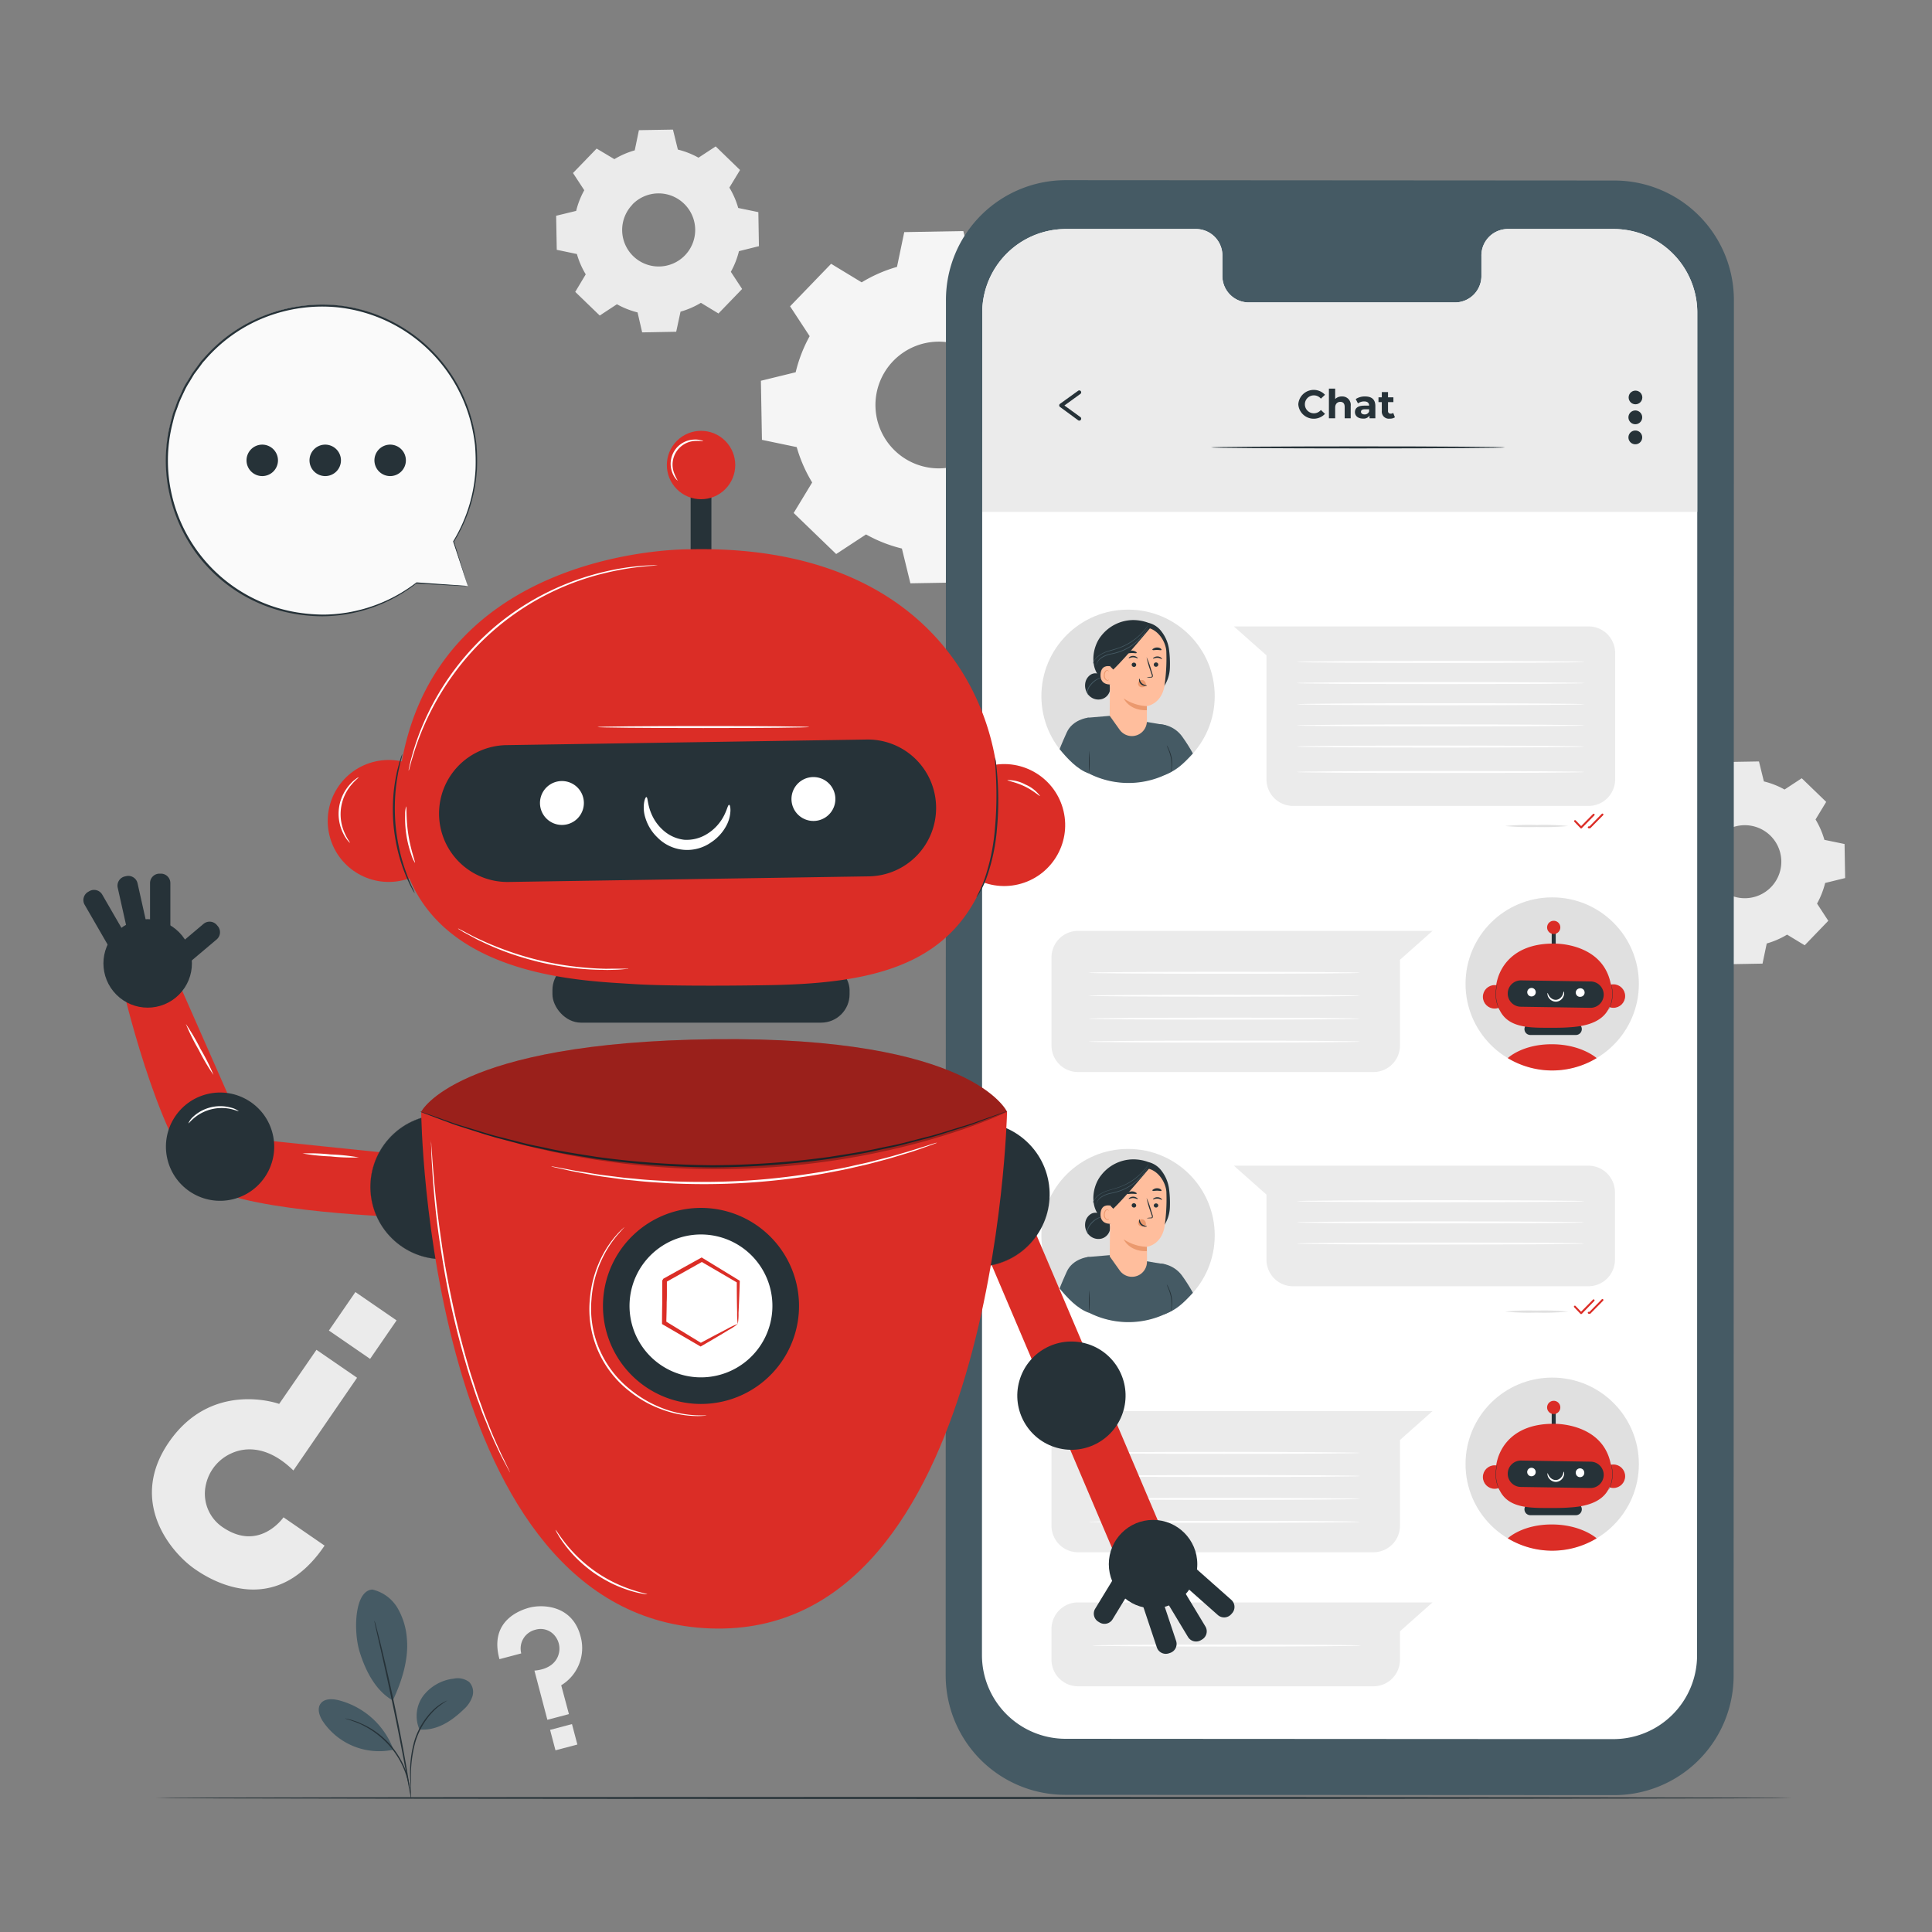 <svg xmlns="http://www.w3.org/2000/svg" viewBox="0 0 500 500"><rect x="0" y="0" width="500" height="500" fill="#808080" stroke="none"/><g id="freepik--background-complete--inject-53"><path d="M84,400l-10.63-7.32s-6.14,8.93-15.52,2.71a10.45,10.45,0,0,1-4.55-11.22,11.56,11.56,0,0,1,6.68-8.09c3.84-1.73,9.65-1.71,15.95,4.48l16.48-24-10.51-7.23-9.65,14s-17.36-6.33-28.54,9.91c-10.69,15.54.76,28.74,6.73,32.84C55,409.29,71.25,418.88,84,400Z" style="fill:#ebebeb"></path><rect x="87.41" y="336.98" width="12.94" height="12.09" transform="translate(-23.22 678.84) rotate(-145.47)" style="fill:#ebebeb"></rect><path d="M129.26,429.39l5.64-1.49a5,5,0,0,1,3.65-6.12,4.71,4.71,0,0,1,5.19,1.75,5.22,5.22,0,0,1,.81,4.67c-.54,1.83-2.26,3.82-6.24,4.15l3.35,12.73,5.58-1.47-2-7.46a11.27,11.27,0,0,0,5-12.71c-2.18-8.25-10.09-8.22-13.25-7.38C134.62,416.7,126.53,419.46,129.26,429.39Z" style="fill:#ebebeb"></path><rect x="142.94" y="446.87" width="5.86" height="5.47" transform="translate(-109.85 52.07) rotate(-14.78)" style="fill:#ebebeb"></rect><path d="M223,73.07a37.14,37.14,0,0,1,9.14-4l1.88-9,15.29-.27,2.2,9a37.18,37.18,0,0,1,9.28,3.65l7.73-5.07,11,10.62-4.79,7.9a37.79,37.79,0,0,1,4,9.15l9.05,1.88.26,15.29-9,2.2a37.57,37.57,0,0,1-3.65,9.28l5.06,7.73-10.62,11-7.9-4.79a37.21,37.21,0,0,1-9.15,4l-1.88,9.06-15.29.26-2.2-9a36.8,36.8,0,0,1-9.28-3.65l-7.73,5.07-11-10.62,4.79-7.9a37.21,37.21,0,0,1-4-9.15l-9-1.88-.27-15.29,9-2.2A37.18,37.18,0,0,1,209.54,87l-5.07-7.73,10.62-11L223,73.07Zm8.15,20.37A16.4,16.4,0,1,0,254.34,93,16.41,16.41,0,0,0,231.15,93.44Z" style="fill:#f5f5f5"></path><path d="M159,41.19a21.73,21.73,0,0,1,5.27-2.28l1.08-5.22,8.81-.15,1.27,5.17a21.34,21.34,0,0,1,5.34,2.1l4.45-2.92L191.52,44l-2.76,4.55a21.54,21.54,0,0,1,2.29,5.27l5.21,1.08.15,8.81L191.24,65a21.19,21.19,0,0,1-2.1,5.34l2.92,4.45-6.12,6.34-4.55-2.76a21.54,21.54,0,0,1-5.27,2.29L175,85.86l-8.81.16L165,80.85a21.76,21.76,0,0,1-5.34-2.11l-4.45,2.92-6.34-6.12L151.59,71a21.31,21.31,0,0,1-2.29-5.26l-5.21-1.09-.16-8.81,5.18-1.26a21.26,21.26,0,0,1,2.1-5.35l-2.92-4.45,6.12-6.33L159,41.19Zm4.69,11.74A9.45,9.45,0,1,0,177,52.69,9.45,9.45,0,0,0,163.65,52.93Z" style="fill:#ebebeb"></path><path d="M440.07,204.71a21.69,21.69,0,0,1,5.26-2.29l1.09-5.21,8.8-.15,1.27,5.17a21.26,21.26,0,0,1,5.35,2.1l4.45-2.92,6.33,6.12-2.76,4.55a21.54,21.54,0,0,1,2.29,5.27l5.22,1.08.15,8.81-5.17,1.27a22.13,22.13,0,0,1-2.1,5.34l2.91,4.45-6.11,6.34-4.55-2.76a21.54,21.54,0,0,1-5.27,2.29l-1.09,5.21-8.8.16-1.27-5.18a21.19,21.19,0,0,1-5.34-2.1l-4.46,2.92-6.33-6.12,2.76-4.55a21.38,21.38,0,0,1-2.29-5.27l-5.21-1.08-.16-8.81,5.17-1.27a22.13,22.13,0,0,1,2.1-5.34l-2.91-4.45,6.11-6.34,4.56,2.76Zm4.69,11.73a9.45,9.45,0,1,0,13.36-.23A9.46,9.46,0,0,0,444.76,216.44Z" style="fill:#ebebeb"></path></g><g id="freepik--Floor--inject-53"><path d="M463.78,465.31c0,.15-94.83.26-211.77.26s-211.79-.11-211.79-.26,94.8-.26,211.79-.26S463.78,465.17,463.78,465.31Z" style="fill:#263238"></path></g><g id="freepik--Device--inject-53"><path d="M417.66,464.58l-142-.08a30.94,30.94,0,0,1-30.92-30.94l.07-356a31,31,0,0,1,31-30.93l142,.09a30.94,30.94,0,0,1,30.92,30.94l-.07,356A30.92,30.92,0,0,1,417.66,464.58Z" style="fill:#455a64"></path><path d="M417.61,59.27l-27.53,0a6.85,6.85,0,0,0-6.69,7v5a6.85,6.85,0,0,1-6.69,7l-53.67,0a6.85,6.85,0,0,1-6.68-7v-5a6.85,6.85,0,0,0-6.69-7H275.88A21.66,21.66,0,0,0,254.2,80.85l-.07,347.52A21.67,21.67,0,0,0,275.79,450l141.73.08a21.67,21.67,0,0,0,21.68-21.66l.06-347.52A21.66,21.66,0,0,0,417.61,59.27Z" style="fill:#fff"></path><path d="M439.25,132.31V80.54a21.66,21.66,0,0,0-21.64-21.27l-27.53,0a6.84,6.84,0,0,0-6.69,7v5a6.85,6.85,0,0,1-6.69,7l-53.67,0a6.85,6.85,0,0,1-6.68-7v-5a6.85,6.85,0,0,0-6.69-7H275.88A21.66,21.66,0,0,0,254.2,80.85v51.62H439.25Z" style="fill:#ebebeb"></path><ellipse cx="291.94" cy="180.15" rx="22.43" ry="22.38" style="fill:#e0e0e0"></ellipse><path d="M281.46,185.75l5.88-.5,14.34,2.42,1.69,10.79-.24,1.26a22.56,22.56,0,0,1-21.26.49l-.41-14.46" style="fill:#455a64"></path><path d="M298.61,187.5a7.66,7.66,0,0,1,7.44,3.27,42.81,42.81,0,0,1,2.67,4.23c-2.34,2.54-4.24,4.47-7.48,5.6Z" style="fill:#455a64"></path><path d="M281.46,185.75s-3.88.48-5.38,3.79-1.85,4.34-1.85,4.34c2,2.42,4.56,5.28,7.69,6.35,0,0,.71-8.34.8-10.69C282.83,187,282.93,185.68,281.46,185.75Z" style="fill:#455a64"></path><path d="M285,164.55a10.61,10.61,0,0,1,8.22-4.08,11.46,11.46,0,0,1,4,.72,5.85,5.85,0,0,1,3.36,2.22,9.74,9.74,0,0,1,1.94,4.5,27.75,27.75,0,0,1,.24,5.07,9.3,9.3,0,0,1-1.59,4.77l-4.31.74a26.84,26.84,0,0,1-7.11-.38,9.13,9.13,0,0,1-5.82-3.82C282.2,171.48,282.92,167.11,285,164.55Z" style="fill:#263238"></path><path d="M280.84,177a3.23,3.23,0,0,1,1.46-2.42,2.32,2.32,0,0,1,2.72.24l.68.8a2.78,2.78,0,0,1,1.6,2.8,3,3,0,0,1-2.12,2.49,3.37,3.37,0,0,1-3.21-.77A3.78,3.78,0,0,1,280.84,177Z" style="fill:#263238"></path><path d="M281.69,179.94a1.47,1.47,0,0,1-.23-.85,3.94,3.94,0,0,1,1-1.94,5.8,5.8,0,0,1,1.73-1.38c.5-.27.85-.37.84-.4a2.22,2.22,0,0,0-.91.27,5,5,0,0,0-1.82,1.38,4.68,4.68,0,0,0-.7,1,2.45,2.45,0,0,0-.28,1,1.23,1.23,0,0,0,.19.68C281.6,179.9,281.69,180,281.69,179.94Z" style="fill:#455a64"></path><path d="M296.82,186.73s0-4,0-4,3.51-.39,4.49-4.89a48.22,48.22,0,0,0,.54-9c0-2.73-2.35-6.45-5.73-6.46l-1.5-.18-5.75,2.28a1.61,1.61,0,0,0-1.52,1.54l-.17,19.21,2.63,3.69a3.88,3.88,0,0,0,7-2.23Z" style="fill:#ffbe9d"></path><path d="M294.53,176.8a.92.92,0,0,1,.33-.59,1,1,0,0,1,1.19-.07,1.33,1.33,0,0,1,.5,1.23h0a1.22,1.22,0,0,1-.86.5h-.16a1,1,0,0,1-.72-.28A1,1,0,0,1,294.53,176.8Z" style="fill:#eb996e"></path><path d="M299.76,172a.58.58,0,0,1-.59.56.57.57,0,0,1-.58-.56.59.59,0,0,1,.6-.56A.56.56,0,0,1,299.76,172Z" style="fill:#263238"></path><path d="M300.72,170.56c-.08.07-.51-.28-1.13-.31s-1.11.26-1.17.18.05-.17.26-.31a1.65,1.65,0,0,1,.94-.23,1.49,1.49,0,0,1,.89.34C300.69,170.39,300.75,170.53,300.72,170.56Z" style="fill:#263238"></path><path d="M296.77,175.3a4.54,4.54,0,0,1,1-.12c.16,0,.32,0,.35-.14a.82.82,0,0,0-.08-.48l-.41-1.24a21.29,21.29,0,0,1-.89-3.25,21.06,21.06,0,0,1,1.15,3.17c.14.43.26.85.39,1.25a1,1,0,0,1,.05.63.47.47,0,0,1-.28.22,1.32,1.32,0,0,1-.27,0A3.74,3.74,0,0,1,296.77,175.3Z" style="fill:#263238"></path><path d="M296.8,182.74a11.57,11.57,0,0,1-6-2s1.45,3.23,6,3.06Z" style="fill:#eb996e"></path><path d="M294.9,175.64c.11,0,.07.68.63,1.19s1.28.48,1.28.57-.17.13-.47.12a1.74,1.74,0,0,1-1.08-.44,1.5,1.5,0,0,1-.48-1C294.77,175.79,294.86,175.63,294.9,175.64Z" style="fill:#263238"></path><path d="M300.59,168.2c-.11.15-.59,0-1.15,0s-1,.14-1.15,0,0-.22.22-.36a1.76,1.76,0,0,1,.92-.27,1.69,1.69,0,0,1,.93.25C300.57,168,300.64,168.13,300.59,168.2Z" style="fill:#263238"></path><path d="M292.88,172a.59.59,0,0,0,.56.6.56.56,0,0,0,.61-.52.59.59,0,0,0-.56-.59A.55.55,0,0,0,292.88,172Z" style="fill:#263238"></path><path d="M292.12,170.34c.07.08.52-.24,1.15-.23s1.08.33,1.15.26,0-.17-.24-.32a1.55,1.55,0,0,0-.92-.3,1.51,1.51,0,0,0-.91.27C292.15,170.17,292.08,170.3,292.12,170.34Z" style="fill:#263238"></path><path d="M291.76,169c.12.15.61,0,1.19,0s1.07.12,1.19,0,0-.22-.24-.36a1.9,1.9,0,0,0-1.92,0C291.77,168.78,291.7,168.92,291.76,169Z" style="fill:#263238"></path><path d="M288.11,173.69c0-.34-.32-1.16-.66-1.23-.88-.19-2.49-.2-2.63,2.06-.19,3.09,3,2.64,3,2.55S288.05,174.85,288.11,173.69Z" style="fill:#ffbe9d"></path><path d="M287,175.89s-.05,0-.15.07a.51.51,0,0,1-.4,0,1.34,1.34,0,0,1-.55-1.24,1.86,1.86,0,0,1,.2-.76.64.64,0,0,1,.43-.39.27.27,0,0,1,.31.17.53.53,0,0,1,0,.15s.07,0,.05-.17a.34.34,0,0,0-.11-.2.36.36,0,0,0-.29-.1.75.75,0,0,0-.59.44,1.83,1.83,0,0,0-.24.85,1.4,1.4,0,0,0,.7,1.39.61.61,0,0,0,.5-.05C287,176,287,175.9,287,175.89Z" style="fill:#eb996e"></path><path d="M287.33,172.47l.78.81c3.4-3.24,10.05-11.37,9.68-10.89a10,10,0,0,0-4.86-.52c-2.53.43-7.32,1.69-7.25,4.66A15.58,15.58,0,0,0,287.33,172.47Z" style="fill:#263238"></path><path d="M282.83,171.79s0-.07,0-.18a3.94,3.94,0,0,1,.21-.49,4.46,4.46,0,0,1,1.3-1.45,8.58,8.58,0,0,1,2.61-1.26c1-.33,2.2-.59,3.35-1.08a15.64,15.64,0,0,0,5.22-3.6,17.08,17.08,0,0,0,1.25-1.48l.31-.43a.71.71,0,0,1,.12-.14l-.09.16c-.07.1-.16.26-.29.45a14.82,14.82,0,0,1-1.22,1.52,15.2,15.2,0,0,1-2.16,1.92,14.83,14.83,0,0,1-3.08,1.74,31.67,31.67,0,0,1-3.37,1.08,8.6,8.6,0,0,0-2.58,1.21,4.54,4.54,0,0,0-1.31,1.39A4.69,4.69,0,0,0,282.83,171.79Z" style="fill:#455a64"></path><path d="M283.73,172.27a1.63,1.63,0,0,1,.12-.67,3.16,3.16,0,0,1,1.16-1.46,7,7,0,0,1,2.59-1,14.85,14.85,0,0,0,3.21-1,13.47,13.47,0,0,0,2.86-1.76,14.52,14.52,0,0,0,2-1.93,13.52,13.52,0,0,0,1.09-1.5c.11-.17.2-.32.26-.43a.84.84,0,0,1,.11-.15.91.91,0,0,1-.08.16l-.24.45a10.55,10.55,0,0,1-1.06,1.54,12.83,12.83,0,0,1-2,2,13.65,13.65,0,0,1-2.89,1.8,14.72,14.72,0,0,1-3.25,1,7.31,7.31,0,0,0-2.55,1,3.14,3.14,0,0,0-1.17,1.39A3.32,3.32,0,0,0,283.73,172.27Z" style="fill:#455a64"></path><path d="M281.92,200.21a39.88,39.88,0,0,1,0-5.92,43.86,43.86,0,0,1,0,5.92Z" style="fill:#263238"></path><path d="M303.14,199.79a6.39,6.39,0,0,1,0-1,11.62,11.62,0,0,0-.09-2.5,12.1,12.1,0,0,0-.72-2.41,5.61,5.61,0,0,1-.36-1,5,5,0,0,1,.49.93,9.61,9.61,0,0,1,.79,2.43,9.14,9.14,0,0,1,0,2.55A4,4,0,0,1,303.14,199.79Z" style="fill:#263238"></path><path d="M411.08,208.57H334.63a6.88,6.88,0,0,1-6.87-6.87V169.6l-8.43-7.48h91.75A6.87,6.87,0,0,1,418,169V201.7A6.88,6.88,0,0,1,411.08,208.57Z" style="fill:#ebebeb"></path><path d="M405.84,213.77a65,65,0,0,1-8.16.26,64.92,64.92,0,0,1-8.15-.26,64.92,64.92,0,0,1,8.15-.26A65,65,0,0,1,405.84,213.77Z" style="fill:#e0e0e0"></path><path d="M409.21,214.41a.25.25,0,0,1-.18-.08l-1.58-1.65a.25.25,0,0,1,0-.35.24.24,0,0,1,.35,0l1.4,1.46,3.07-3.12a.24.24,0,0,1,.35,0,.25.25,0,0,1,0,.35l-3.25,3.31A.29.29,0,0,1,409.21,214.41Z" style="fill:#DB2D26"></path><path d="M411.46,214.36h-.29a.25.25,0,0,1-.25-.25.28.28,0,0,1,.26-.25h.18l3.17-3.23a.25.25,0,0,1,.36,0,.25.25,0,0,1,0,.35l-3.25,3.3A.23.23,0,0,1,411.46,214.36Z" style="fill:#DB2D26"></path><path d="M405.84,339.44a65,65,0,0,1-8.16.26,64.92,64.92,0,0,1-8.15-.26,64.92,64.92,0,0,1,8.15-.26A65,65,0,0,1,405.84,339.44Z" style="fill:#e0e0e0"></path><path d="M409.21,340.08h0A.25.25,0,0,1,409,340l-1.58-1.65a.25.25,0,1,1,.36-.34l1.4,1.46,3.07-3.12a.24.24,0,0,1,.35,0,.25.25,0,0,1,0,.35L409.39,340A.29.29,0,0,1,409.21,340.08Z" style="fill:#DB2D26"></path><path d="M411.46,340h-.29a.26.26,0,0,1-.25-.26.24.24,0,0,1,.26-.24h.18l3.17-3.23a.25.25,0,0,1,.36,0,.25.25,0,0,1,0,.35l-3.25,3.3A.23.23,0,0,1,411.46,340Z" style="fill:#DB2D26"></path><path d="M410.1,171.31c0,.14-16.69.26-37.28.26s-37.27-.12-37.27-.26,16.68-.26,37.27-.26S410.1,171.16,410.1,171.31Z" style="fill:#fff"></path><path d="M410.1,176.78c0,.15-16.69.26-37.28.26s-37.27-.11-37.27-.26,16.68-.26,37.27-.26S410.1,176.64,410.1,176.78Z" style="fill:#fff"></path><path d="M410.1,182.26c0,.14-16.69.26-37.28.26s-37.27-.12-37.27-.26,16.68-.26,37.27-.26S410.1,182.12,410.1,182.26Z" style="fill:#fff"></path><ellipse cx="291.94" cy="319.72" rx="22.43" ry="22.38" style="fill:#e0e0e0"></ellipse><path d="M281.46,325.32l5.88-.5,14.34,2.42L303.37,338l-.24,1.25a22.53,22.53,0,0,1-21.26.49l-.41-14.45" style="fill:#455a64"></path><path d="M298.61,327.06a7.68,7.68,0,0,1,7.44,3.27,42.08,42.08,0,0,1,2.67,4.24c-2.34,2.54-4.24,4.47-7.48,5.59Z" style="fill:#455a64"></path><path d="M281.46,325.32s-3.88.47-5.38,3.78-1.85,4.35-1.85,4.35c2,2.41,4.56,5.27,7.69,6.34,0,0,.71-8.33.8-10.69C282.83,326.52,282.93,325.24,281.46,325.32Z" style="fill:#455a64"></path><path d="M285,304.12a10.58,10.58,0,0,1,8.22-4.08,11.25,11.25,0,0,1,4,.71,5.94,5.94,0,0,1,3.36,2.22,9.79,9.79,0,0,1,1.94,4.5,27.9,27.9,0,0,1,.24,5.08,9.23,9.23,0,0,1-1.59,4.76l-4.31.75a27.27,27.27,0,0,1-7.11-.38,9.13,9.13,0,0,1-5.82-3.82C282.2,311,282.92,306.67,285,304.12Z" style="fill:#263238"></path><path d="M280.84,316.61a3.21,3.21,0,0,1,1.46-2.42,2.31,2.31,0,0,1,2.72.23l.68.81a2.77,2.77,0,0,1,1.6,2.8,3.06,3.06,0,0,1-2.12,2.49,3.38,3.38,0,0,1-3.21-.78A3.76,3.76,0,0,1,280.84,316.61Z" style="fill:#263238"></path><path d="M281.69,319.51a1.53,1.53,0,0,1-.23-.86,3.91,3.91,0,0,1,1-1.93,5.64,5.64,0,0,1,1.73-1.38c.5-.27.85-.37.84-.41a2.43,2.43,0,0,0-.91.27,5.21,5.21,0,0,0-1.82,1.38,5,5,0,0,0-.7,1.06,2.41,2.41,0,0,0-.28,1,1.25,1.25,0,0,0,.19.68C281.6,319.47,281.69,319.52,281.69,319.51Z" style="fill:#455a64"></path><path d="M296.84,326.66l0-4s3.51-.39,4.49-4.88a48.33,48.33,0,0,0,.54-9c0-2.73-2.35-6.45-5.73-6.46l-1.5-.17-5.75,2.28a1.6,1.6,0,0,0-1.52,1.54l-.17,19.2,2.63,3.69a3.88,3.88,0,0,0,7-2.23Z" style="fill:#ffbe9d"></path><path d="M294.53,316.37a.92.92,0,0,1,.33-.59,1,1,0,0,1,1.19-.07,1.33,1.33,0,0,1,.5,1.23h0a1.21,1.21,0,0,1-.86.49h-.16a1.1,1.1,0,0,1-.72-.29A.93.93,0,0,1,294.53,316.37Z" style="fill:#eb996e"></path><path d="M299.76,312a.59.59,0,0,1-1.17,0,.59.59,0,0,1,.6-.56A.56.56,0,0,1,299.76,312Z" style="fill:#263238"></path><path d="M300.72,310.51c-.08.07-.51-.28-1.13-.31s-1.11.25-1.17.17.05-.17.26-.3a1.51,1.51,0,0,1,.94-.23,1.49,1.49,0,0,1,.89.34C300.69,310.34,300.75,310.48,300.72,310.51Z" style="fill:#263238"></path><path d="M296.77,315.25a4.85,4.85,0,0,1,1-.13c.16,0,.32,0,.35-.14a.83.83,0,0,0-.08-.48c-.13-.39-.27-.8-.41-1.24a21.7,21.7,0,0,1-.89-3.24,20.66,20.66,0,0,1,1.15,3.16c.14.44.26.85.39,1.25a1,1,0,0,1,.05.63.41.41,0,0,1-.28.22.89.89,0,0,1-.27,0A3.74,3.74,0,0,1,296.77,315.25Z" style="fill:#263238"></path><path d="M296.8,322.68a11.61,11.61,0,0,1-6-1.95s1.45,3.23,6,3.06Z" style="fill:#eb996e"></path><path d="M294.9,315.58c.11,0,.07.68.63,1.2s1.28.48,1.28.57-.17.12-.47.12a1.7,1.7,0,0,1-1.08-.45,1.46,1.46,0,0,1-.48-1C294.77,315.74,294.86,315.58,294.9,315.58Z" style="fill:#263238"></path><path d="M300.59,308.15c-.11.15-.59,0-1.15,0s-1,.14-1.15,0,0-.22.22-.36a1.67,1.67,0,0,1,.92-.27,1.61,1.61,0,0,1,.93.25C300.57,307.93,300.64,308.08,300.59,308.15Z" style="fill:#263238"></path><path d="M292.88,311.92a.58.58,0,0,0,.56.59.55.55,0,0,0,.61-.51.59.59,0,0,0-.56-.6A.56.56,0,0,0,292.88,311.92Z" style="fill:#263238"></path><path d="M292.12,310.28c.07.08.52-.24,1.15-.22s1.08.33,1.15.25,0-.17-.24-.32a1.62,1.62,0,0,0-.92-.3,1.58,1.58,0,0,0-.91.28C292.15,310.11,292.08,310.25,292.12,310.28Z" style="fill:#263238"></path><path d="M291.76,308.94c.12.14.61,0,1.19,0s1.07.11,1.19,0,0-.21-.24-.35a1.9,1.9,0,0,0-1.92,0C291.77,308.72,291.7,308.87,291.76,308.94Z" style="fill:#263238"></path><path d="M288.11,313.25c0-.34-.32-1.15-.66-1.22-.88-.19-2.49-.21-2.63,2.05-.19,3.09,3,2.65,3,2.56S288.05,314.42,288.11,313.25Z" style="fill:#ffbe9d"></path><path d="M287,315.46s-.05,0-.15.07a.56.56,0,0,1-.4,0,1.33,1.33,0,0,1-.55-1.23,1.82,1.82,0,0,1,.2-.76.64.64,0,0,1,.43-.39.28.28,0,0,1,.31.16.51.51,0,0,1,0,.16s.07-.05.05-.18a.37.37,0,0,0-.11-.2.39.39,0,0,0-.29-.09.73.73,0,0,0-.59.44,1.8,1.8,0,0,0-.24.85,1.39,1.39,0,0,0,.7,1.38.57.57,0,0,0,.5,0C287,315.53,287,315.46,287,315.46Z" style="fill:#eb996e"></path><path d="M287.33,312l.78.82c3.4-3.25,10.05-11.38,9.68-10.89a9.9,9.9,0,0,0-4.86-.53c-2.53.43-7.32,1.69-7.25,4.67A15.57,15.57,0,0,0,287.33,312Z" style="fill:#263238"></path><path d="M282.83,311.35s0-.06,0-.18a4.73,4.73,0,0,1,.21-.48,4.57,4.57,0,0,1,1.3-1.46A8.57,8.57,0,0,1,287,308c1-.34,2.2-.6,3.35-1.09a15.13,15.13,0,0,0,3.06-1.71,15.73,15.73,0,0,0,2.16-1.88c.56-.6,1-1.12,1.25-1.48.12-.18.23-.32.31-.43s.11-.15.12-.14l-.09.16-.29.44a12.92,12.92,0,0,1-1.22,1.52,15.21,15.21,0,0,1-2.16,1.93A14.83,14.83,0,0,1,290.4,307c-1.16.49-2.34.75-3.37,1.08a8.6,8.6,0,0,0-2.58,1.2,4.56,4.56,0,0,0-1.31,1.4A6,6,0,0,0,282.83,311.35Z" style="fill:#455a64"></path><path d="M283.73,311.84a1.68,1.68,0,0,1,.12-.68,3.09,3.09,0,0,1,1.16-1.45,7,7,0,0,1,2.59-1,15.42,15.42,0,0,0,3.21-1,13.47,13.47,0,0,0,2.86-1.76,13.81,13.81,0,0,0,3.06-3.43c.11-.18.2-.32.26-.44a1,1,0,0,1,.11-.14.91.91,0,0,1-.08.16l-.24.45a10.55,10.55,0,0,1-1.06,1.54,12.83,12.83,0,0,1-2,2,13.23,13.23,0,0,1-2.89,1.79,15.33,15.33,0,0,1-3.25,1,6.93,6.93,0,0,0-2.55,1,3,3,0,0,0-1.17,1.39A3.12,3.12,0,0,0,283.73,311.84Z" style="fill:#455a64"></path><path d="M281.92,339.77a39.75,39.75,0,0,1,0-5.91,43.71,43.71,0,0,1,0,5.91Z" style="fill:#263238"></path><path d="M303.14,339.36a6.39,6.39,0,0,1,0-1.05,11.71,11.71,0,0,0-.09-2.51,12.19,12.19,0,0,0-.72-2.4,6,6,0,0,1-.36-1,5,5,0,0,1,.49.93,9.48,9.48,0,0,1,.79,2.43,9.14,9.14,0,0,1,0,2.55A4.12,4.12,0,0,1,303.14,339.36Z" style="fill:#263238"></path><path d="M411.08,332.88H334.63a6.88,6.88,0,0,1-6.87-6.88V309.16l-8.43-7.48h91.75a6.88,6.88,0,0,1,6.87,6.87V326A6.88,6.88,0,0,1,411.08,332.88Z" style="fill:#ebebeb"></path><path d="M410.1,310.87c0,.15-16.69.26-37.28.26s-37.27-.11-37.27-.26,16.68-.26,37.27-.26S410.1,310.73,410.1,310.87Z" style="fill:#fff"></path><path d="M410.1,316.35c0,.14-16.69.26-37.28.26s-37.27-.12-37.27-.26,16.68-.26,37.27-.26S410.1,316.21,410.1,316.35Z" style="fill:#fff"></path><path d="M410.1,321.83c0,.14-16.69.26-37.28.26s-37.27-.12-37.27-.26,16.68-.26,37.27-.26S410.1,321.68,410.1,321.83Z" style="fill:#fff"></path><path d="M410.1,187.74c0,.14-16.69.26-37.28.26s-37.27-.12-37.27-.26,16.68-.26,37.27-.26S410.1,187.59,410.1,187.74Z" style="fill:#fff"></path><path d="M410.1,193.21c0,.15-16.69.26-37.28.26s-37.27-.11-37.27-.26,16.68-.26,37.27-.26S410.1,193.07,410.1,193.21Z" style="fill:#fff"></path><path d="M410.1,199.79c0,.15-16.69.26-37.28.26s-37.27-.11-37.27-.26,16.68-.26,37.27-.26S410.1,199.65,410.1,199.79Z" style="fill:#fff"></path><path d="M336,104.63a4,4,0,0,1,6.91-2.46l-1.07,1a2.34,2.34,0,0,0-1.82-.85,2.32,2.32,0,0,0,0,4.64,2.32,2.32,0,0,0,1.82-.86l1.07,1a4,4,0,0,1-6.91-2.45Z" style="fill:#263238"></path><path d="M349.56,105.06v3.19H348v-2.94c0-.9-.42-1.31-1.13-1.31s-1.33.48-1.33,1.5v2.75h-1.62v-7.67h1.62v2.69a2.41,2.41,0,0,1,1.77-.67A2.18,2.18,0,0,1,349.56,105.06Z" style="fill:#263238"></path><path d="M355.94,105.08v3.17h-1.51v-.69a1.82,1.82,0,0,1-1.7.77c-1.3,0-2.07-.72-2.07-1.68s.69-1.67,2.39-1.67h1.28c0-.69-.42-1.09-1.28-1.09a2.71,2.71,0,0,0-1.61.51l-.58-1.12a4.24,4.24,0,0,1,2.4-.68C355,102.6,355.94,103.39,355.94,105.08Zm-1.61,1.41v-.57h-1.11c-.75,0-1,.28-1,.66s.34.67.91.67A1.19,1.19,0,0,0,354.33,106.49Z" style="fill:#263238"></path><path d="M361,108a2.3,2.3,0,0,1-1.32.35,1.83,1.83,0,0,1-2.07-2v-2.29h-.86v-1.24h.86v-1.36h1.61v1.36h1.39v1.24h-1.39v2.27a.65.65,0,0,0,.69.73,1,1,0,0,0,.65-.21Z" style="fill:#263238"></path><path d="M389.53,115.79c0,.14-17,.26-38.07.26s-38.06-.12-38.06-.26,17-.27,38.06-.27S389.53,115.64,389.53,115.79Z" style="fill:#263238"></path><circle cx="423.26" cy="102.86" r="1.77" style="fill:#263238"></circle><path d="M425,108a1.78,1.78,0,1,1-1.77-1.77A1.78,1.78,0,0,1,425,108Z" style="fill:#263238"></path><path d="M425,113.19a1.78,1.78,0,1,1-1.77-1.77A1.77,1.77,0,0,1,425,113.19Z" style="fill:#263238"></path><path d="M279.32,108.86a.47.47,0,0,1-.3-.1l-4.69-3.44a.52.52,0,0,1-.21-.41.49.49,0,0,1,.21-.4l4.69-3.38a.5.5,0,0,1,.7.12.5.5,0,0,1-.11.69l-4.14,3,4.14,3a.51.51,0,0,1,.11.7A.49.49,0,0,1,279.32,108.86Z" style="fill:#263238"></path><ellipse cx="401.71" cy="254.62" rx="22.43" ry="22.38" style="fill:#e0e0e0"></ellipse><path d="M407.85,267.85h-11.8a1.52,1.52,0,0,1-1.52-1.52h0a1.53,1.53,0,0,1,1.52-1.53h11.8a1.53,1.53,0,0,1,1.52,1.53h0A1.52,1.52,0,0,1,407.85,267.85Z" style="fill:#263238"></path><rect x="401.58" y="240.07" width="1.04" height="5.24" style="fill:#263238"></rect><circle cx="386.81" cy="257.98" r="3.04" style="fill:#DB2D26"></circle><circle cx="417.55" cy="257.78" r="3.04" style="fill:#DB2D26"></circle><path d="M402.55,244.21s12.38-.15,14.34,10.58-8.51,10.92-11.52,11.12c-1.36.09-4.28.1-6.86.06-5.71-.1-9.74-1.2-11.11-6.5a10,10,0,0,1-.31-1.9C386.73,251.77,390.65,243.93,402.55,244.21Z" style="fill:#DB2D26"></path><path d="M393.57,260.54l18,.28a3.42,3.42,0,0,0,3.47-3.36h0a3.42,3.42,0,0,0-3.37-3.46l-18-.28a3.41,3.41,0,0,0-3.47,3.36h0A3.41,3.41,0,0,0,393.57,260.54Z" style="fill:#263238"></path><path d="M407.83,257.09a1.09,1.09,0,0,0,1.28.87,1.1,1.1,0,1,0-.42-2.15A1.09,1.09,0,0,0,407.83,257.09Z" style="fill:#fff"></path><path d="M395.26,256.89a1.1,1.1,0,1,0,2.15-.42,1.1,1.1,0,0,0-2.15.42Z" style="fill:#fff"></path><path d="M403.81,240a1.71,1.71,0,1,1-1.71-1.7A1.71,1.71,0,0,1,403.81,240Z" style="fill:#DB2D26"></path><path d="M404.68,256.59s.07.08.11.26a1.8,1.8,0,0,1-.07.76,2.28,2.28,0,0,1-.6,1,2.12,2.12,0,0,1-1.29.61,2.15,2.15,0,0,1-1.38-.36,2.42,2.42,0,0,1-.77-.85,1.82,1.82,0,0,1-.2-.74c0-.18,0-.28.06-.28s.1.38.43.85a2.51,2.51,0,0,0,.71.65,1.89,1.89,0,0,0,1.11.26,1.84,1.84,0,0,0,1-.46,2.18,2.18,0,0,0,.59-.77C404.64,257,404.6,256.59,404.68,256.59Z" style="fill:#fff"></path><path d="M416.87,254.44a1.61,1.61,0,0,1,.09.26,3.12,3.12,0,0,1,.1.32c0,.12.07.26.1.43a9.29,9.29,0,0,1,.16,1.13,9.47,9.47,0,0,1,0,1.4,9.23,9.23,0,0,1-.23,1.38,8,8,0,0,1-.36,1.08,4.27,4.27,0,0,1-.17.41,2.57,2.57,0,0,1-.15.29l-.14.25a.86.86,0,0,1,.11-.26l.13-.31c.05-.12.11-.25.16-.4a8.26,8.26,0,0,0,.33-1.08,10.56,10.56,0,0,0,.23-1.37,10.89,10.89,0,0,0,0-1.39,9.74,9.74,0,0,0-.14-1.12A4,4,0,0,0,417,255c0-.13-.05-.23-.07-.32A.91.91,0,0,1,416.87,254.44Z" style="fill:#263238"></path><path d="M387.54,254.5a1.36,1.36,0,0,0-.1.27c0,.08-.06.19-.1.31s-.07.27-.1.43a8,8,0,0,0-.15,1.13,9.39,9.39,0,0,0,0,1.4,8.82,8.82,0,0,0,.23,1.38,7.73,7.73,0,0,0,.36,1.09c.05.15.12.28.17.4s.11.22.15.3l.14.24a1.19,1.19,0,0,0-.11-.26c0-.08-.08-.18-.13-.3s-.11-.25-.16-.4a8.45,8.45,0,0,1-.33-1.09,10.28,10.28,0,0,1-.23-1.37,10.76,10.76,0,0,1,0-1.38,9.94,9.94,0,0,1,.14-1.13,3.38,3.38,0,0,1,.09-.42c0-.13.05-.24.07-.32S387.54,254.5,387.54,254.5Z" style="fill:#263238"></path><path d="M390.21,273.84s3.68-3.59,11.37-3.59,11.63,3.59,11.63,3.59A22.26,22.26,0,0,1,390.21,273.84Z" style="fill:#DB2D26"></path><path d="M279,277.44h76.44a6.86,6.86,0,0,0,6.87-6.87V248.39l8.43-7.48H279a6.87,6.87,0,0,0-6.87,6.87v22.79A6.86,6.86,0,0,0,279,277.44Z" style="fill:#ebebeb"></path><path d="M352,251.75c0,.15-15.74.26-35.16.26s-35.16-.11-35.16-.26,15.74-.26,35.16-.26S352,251.61,352,251.75Z" style="fill:#fff"></path><path d="M352,257.69c0,.15-15.74.26-35.16.26s-35.16-.11-35.16-.26,15.74-.26,35.16-.26S352,257.55,352,257.69Z" style="fill:#fff"></path><path d="M352,263.63c0,.14-15.74.26-35.16.26s-35.16-.12-35.16-.26,15.74-.26,35.16-.26S352,263.49,352,263.63Z" style="fill:#fff"></path><path d="M352,269.57c0,.14-15.74.26-35.16.26s-35.16-.12-35.16-.26,15.74-.26,35.16-.26S352,269.42,352,269.57Z" style="fill:#fff"></path><ellipse cx="401.71" cy="378.9" rx="22.43" ry="22.38" style="fill:#e0e0e0"></ellipse><path d="M407.85,392.13h-11.8a1.52,1.52,0,0,1-1.52-1.53h0a1.52,1.52,0,0,1,1.52-1.52h11.8a1.52,1.52,0,0,1,1.52,1.52h0A1.52,1.52,0,0,1,407.85,392.13Z" style="fill:#263238"></path><rect x="401.58" y="364.35" width="1.04" height="5.24" style="fill:#263238"></rect><circle cx="386.81" cy="382.26" r="3.04" style="fill:#DB2D26"></circle><circle cx="417.55" cy="382.05" r="3.04" style="fill:#DB2D26"></circle><path d="M402.55,368.49s12.38-.15,14.34,10.57-8.51,10.93-11.52,11.13c-1.36.09-4.28.1-6.86.06-5.71-.1-9.74-1.21-11.11-6.5a10,10,0,0,1-.31-1.9C386.73,376.05,390.65,368.2,402.55,368.49Z" style="fill:#DB2D26"></path><path d="M393.57,384.82l18,.28a3.42,3.42,0,0,0,3.47-3.36h0a3.42,3.42,0,0,0-3.37-3.46l-18-.29a3.42,3.42,0,0,0-3.47,3.36h0A3.42,3.42,0,0,0,393.57,384.82Z" style="fill:#263238"></path><path d="M407.83,381.37A1.1,1.1,0,0,0,410,381a1.1,1.1,0,1,0-2.15.42Z" style="fill:#fff"></path><path d="M395.26,381.17a1.1,1.1,0,1,0,.87-1.29A1.1,1.1,0,0,0,395.26,381.17Z" style="fill:#fff"></path><path d="M403.81,364.24a1.71,1.71,0,1,1-1.71-1.71A1.71,1.71,0,0,1,403.81,364.24Z" style="fill:#DB2D26"></path><path d="M404.68,380.86s.07.09.11.27a1.81,1.81,0,0,1-.07.76,2.34,2.34,0,0,1-.6,1,2.12,2.12,0,0,1-1.29.61,2.15,2.15,0,0,1-1.38-.36,2.42,2.42,0,0,1-.77-.85,1.86,1.86,0,0,1-.2-.74c0-.18,0-.28.06-.28s.1.38.43.84a2.4,2.4,0,0,0,.71.66,2,2,0,0,0,1.11.26,1.84,1.84,0,0,0,1-.46,2.37,2.37,0,0,0,.59-.77C404.64,381.26,404.6,380.87,404.68,380.86Z" style="fill:#fff"></path><path d="M416.87,378.71s0,.1.09.27a2.49,2.49,0,0,1,.1.32c0,.12.07.26.1.42a9.9,9.9,0,0,1,.16,1.13,9.45,9.45,0,0,1,0,1.4,8.82,8.82,0,0,1-.23,1.38,7.73,7.73,0,0,1-.36,1.09,4,4,0,0,1-.17.4,2.09,2.09,0,0,1-.15.3l-.14.24a1.19,1.19,0,0,1,.11-.26c0-.08.08-.18.13-.3s.11-.25.16-.4a8,8,0,0,0,.33-1.09,10.12,10.12,0,0,0,.23-1.36,10.89,10.89,0,0,0,0-1.39,9.46,9.46,0,0,0-.14-1.12,3.57,3.57,0,0,0-.09-.43c0-.13-.05-.23-.07-.32A.93.93,0,0,1,416.87,378.71Z" style="fill:#263238"></path><path d="M387.54,378.78a1.36,1.36,0,0,0-.1.27c0,.08-.06.19-.1.31s-.07.27-.1.43a8,8,0,0,0-.15,1.13,9.39,9.39,0,0,0,0,1.4,9,9,0,0,0,.23,1.38,7.73,7.73,0,0,0,.36,1.09c.05.15.12.28.17.4s.11.22.15.3l.14.24a1,1,0,0,0-.11-.26c0-.08-.08-.18-.13-.3s-.11-.25-.16-.41a8.26,8.26,0,0,1-.33-1.08,10.28,10.28,0,0,1-.23-1.37,10.76,10.76,0,0,1,0-1.38,9.94,9.94,0,0,1,.14-1.13,3.38,3.38,0,0,1,.09-.42c0-.13.05-.24.07-.32S387.54,378.78,387.54,378.78Z" style="fill:#263238"></path><path d="M390.21,398.12s3.68-3.59,11.37-3.59,11.63,3.59,11.63,3.59A22.26,22.26,0,0,1,390.21,398.12Z" style="fill:#DB2D26"></path><path d="M279,401.72h76.44a6.86,6.86,0,0,0,6.87-6.87V372.67l8.43-7.48H279a6.87,6.87,0,0,0-6.87,6.87v22.79A6.86,6.86,0,0,0,279,401.72Z" style="fill:#ebebeb"></path><path d="M279,436.41h76.44a6.87,6.87,0,0,0,6.87-6.88v-7.35l8.43-7.48H279a6.87,6.87,0,0,0-6.87,6.87v8A6.87,6.87,0,0,0,279,436.41Z" style="fill:#ebebeb"></path><path d="M352,376c0,.15-15.74.26-35.16.26s-35.16-.11-35.16-.26,15.74-.26,35.16-.26S352,375.89,352,376Z" style="fill:#fff"></path><path d="M352,382c0,.14-15.74.26-35.16.26s-35.16-.12-35.16-.26,15.74-.26,35.16-.26S352,381.83,352,382Z" style="fill:#fff"></path><path d="M352,387.91c0,.14-15.74.26-35.16.26s-35.16-.12-35.16-.26,15.74-.26,35.16-.26S352,387.76,352,387.91Z" style="fill:#fff"></path><path d="M352,393.85c0,.14-15.74.26-35.16.26s-35.16-.12-35.16-.26,15.74-.26,35.16-.26S352,393.7,352,393.85Z" style="fill:#fff"></path><path d="M352.24,425.87c0,.14-15.58.26-34.79.26s-34.8-.12-34.8-.26,15.58-.26,34.8-.26S352.24,425.72,352.24,425.87Z" style="fill:#fff"></path></g><g id="freepik--Plant--inject-53"><path d="M96.44,411.39a10.28,10.28,0,0,1,6.47,4.81,18.34,18.34,0,0,1,2.39,7.87c.51,5.32-1.34,11.19-3.64,16-5.19-2.9-7.6-9.35-8.62-12.7-1.61-5.29-1.31-15.84,3.4-16" style="fill:#455a64"></path><path d="M108.56,447.59a8.77,8.77,0,0,1,1-8.75,11.62,11.62,0,0,1,7.86-4.41,4.94,4.94,0,0,1,4,.87,3.75,3.75,0,0,1,.84,3.72,7.65,7.65,0,0,1-2.18,3.3c-3.29,3.18-7.06,5.65-11.62,5.27" style="fill:#455a64"></path><path d="M106.32,464.72a5.66,5.66,0,0,1-.07-1.1c0-.78,0-1.79-.08-3a30.59,30.59,0,0,1,1-9.85,18.82,18.82,0,0,1,5.13-8.43,12.8,12.8,0,0,1,2.45-1.77,6.72,6.72,0,0,1,.73-.36.75.75,0,0,1,.27-.1,20.44,20.44,0,0,0-3.26,2.43,19.41,19.41,0,0,0-5,8.34,32.94,32.94,0,0,0-1.13,9.74c0,1.27,0,2.29,0,3A7.51,7.51,0,0,1,106.32,464.72Z" style="fill:#263238"></path><path d="M96.92,419.45a2.53,2.53,0,0,1,.15.45q.15.51.36,1.32c.31,1.15.74,2.82,1.24,4.89,1,4.14,2.34,9.88,3.66,16.24s2.38,12.16,3.09,16.36c.35,2.1.62,3.8.8,5,.08.56.14,1,.19,1.36a2.42,2.42,0,0,1,0,.48,3.23,3.23,0,0,1-.12-.47c-.07-.35-.15-.79-.26-1.35-.23-1.21-.54-2.9-.92-4.95-.78-4.19-1.88-10-3.2-16.33s-2.6-12.1-3.54-16.25c-.47-2-.85-3.71-1.12-4.92-.12-.55-.22-1-.29-1.34A2.12,2.12,0,0,1,96.92,419.45Z" style="fill:#263238"></path><path d="M101.66,452.36A20.57,20.57,0,0,0,87.56,440c-1.61-.39-3.61-.44-4.59.9s-.29,3.24.62,4.63a17.56,17.56,0,0,0,18,7.33" style="fill:#455a64"></path><path d="M89.32,444.73a6.16,6.16,0,0,1,1,.21,11.35,11.35,0,0,1,1.17.34c.44.16,1,.3,1.51.55s1.16.49,1.77.83a18.09,18.09,0,0,1,1.94,1.14,22.29,22.29,0,0,1,3.93,3.32,22.69,22.69,0,0,1,3,4.17,20.41,20.41,0,0,1,1,2,18.24,18.24,0,0,1,.67,1.84c.2.56.28,1.1.4,1.56a10.85,10.85,0,0,1,.22,1.2,6,6,0,0,1,.1,1c-.09,0-.25-1.46-1-3.71a18,18,0,0,0-.69-1.79,20.41,20.41,0,0,0-1-2,23.22,23.22,0,0,0-3-4.08,24.29,24.29,0,0,0-3.84-3.29c-.66-.42-1.28-.83-1.9-1.14a17.32,17.32,0,0,0-1.73-.86C90.74,445.14,89.29,444.81,89.32,444.73Z" style="fill:#263238"></path></g><g id="freepik--speech-bubble--inject-53"><path d="M121.1,151.7l-3.7-11.55a40.18,40.18,0,1,0-9.62,10.7l0,0Z" style="fill:#fafafa"></path><path d="M121.1,151.7l-.84,0-2.54-.13-10-.55a.11.11,0,0,1-.11-.12.14.14,0,0,1,0-.06l0,0,.16.16a40.07,40.07,0,0,1-24.31,8.49,45,45,0,0,1-6.65-.53,40.08,40.08,0,0,1-25.7-15.33A40.71,40.71,0,0,1,43.9,128a39.65,39.65,0,0,1,.16-18.28c.19-.76.39-1.53.59-2.29s.53-1.5.79-2.25a22.44,22.44,0,0,1,.88-2.23c.34-.72.69-1.44,1-2.17a17.46,17.46,0,0,1,1.18-2.11l1.27-2.08,1.46-2,.74-1c.25-.32.54-.61.81-.92A40,40,0,0,1,68.75,81.53,41.2,41.2,0,0,1,87.16,79a40.15,40.15,0,0,1,16.61,5.48,40.28,40.28,0,0,1,18.31,24.1,44.63,44.63,0,0,1,1.24,6.6,52.93,52.93,0,0,1,.11,6.26,39.91,39.91,0,0,1-5.94,18.76v-.09c1.18,3.76,2.08,6.66,2.7,8.64.3,1,.52,1.69.68,2.2l.22.74s-.1-.27-.27-.77l-.73-2.21c-.64-2-1.59-4.82-2.81-8.53a.13.13,0,0,1,0-.09,39.89,39.89,0,0,0,5.79-18.67,52,52,0,0,0-.14-6.2,43.7,43.7,0,0,0-1.25-6.54A40,40,0,0,0,87.12,79.51,40.7,40.7,0,0,0,68.94,82,39.6,39.6,0,0,0,53.21,93c-.26.31-.55.59-.8.91l-.73,1-1.44,1.93L49,98.9A17.93,17.93,0,0,0,47.82,101c-.34.71-.68,1.43-1,2.14a21.79,21.79,0,0,0-.86,2.2c-.26.74-.57,1.47-.79,2.22s-.39,1.51-.58,2.26a39.35,39.35,0,0,0-.18,18A39.84,39.84,0,0,0,77,158.51a45.64,45.64,0,0,0,6.59.55,39.35,39.35,0,0,0,6.15-.51,40.12,40.12,0,0,0,18-7.79.11.11,0,0,1,.16,0,.12.12,0,0,1,0,.14l0,0-.08-.18,9.88.68,2.56.18Z" style="fill:#263238"></path><path d="M71.94,119.14a4.07,4.07,0,1,1-4.07-4.07A4.08,4.08,0,0,1,71.94,119.14Z" style="fill:#263238"></path><path d="M88.24,119.14a4.07,4.07,0,1,1-4.07-4.07A4.08,4.08,0,0,1,88.24,119.14Z" style="fill:#263238"></path><path d="M104.5,117.11a4.07,4.07,0,1,1-5.57-1.49A4.07,4.07,0,0,1,104.5,117.11Z" style="fill:#263238"></path></g><g id="freepik--Character--inject-53"><path d="M106.12,299,64,294.64,46.16,254.15,32.3,257.76S42.54,300.55,54,307.18,104.61,315,104.61,315Z" style="fill:#DB2D26"></path><circle cx="114.55" cy="307.18" r="18.68" transform="translate(-191.15 188.74) rotate(-48.37)" style="fill:#263238"></circle><path d="M114.55,325.88a18.71,18.71,0,1,1,13.23-5.48A18.59,18.59,0,0,1,114.55,325.88Zm0-37.36A18.66,18.66,0,1,0,127.74,294,18.54,18.54,0,0,0,114.55,288.52Z" style="fill:#263238"></path><circle cx="56.95" cy="296.76" r="14.01" transform="translate(-67.7 21.49) rotate(-13.5)" style="fill:#263238"></circle><circle cx="38.22" cy="249.33" r="11.45" transform="translate(-165.11 100.05) rotate(-45)" style="fill:#263238"></circle><path d="M45.66,241.68H58a0,0,0,0,1,0,0v5.27a0,0,0,0,1,0,0H45.66a2.45,2.45,0,0,1-2.45-2.45v-.36A2.45,2.45,0,0,1,45.66,241.68Z" transform="translate(246.88 398.32) rotate(139.82)" style="fill:#263238"></path><path d="M36.52,230.85h12a.35.35,0,0,1,.35.35v4.56a.35.35,0,0,1-.35.35h-12a2.45,2.45,0,0,1-2.45-2.45v-.36A2.45,2.45,0,0,1,36.52,230.85Z" transform="translate(274.94 192.03) rotate(90)" style="fill:#263238"></path><path d="M29.17,231.36h12a.35.35,0,0,1,.35.35v4.56a.35.35,0,0,1-.35.35h-12a2.45,2.45,0,0,1-2.45-2.45v-.36a2.45,2.45,0,0,1,2.45-2.45Z" transform="translate(255.01 149.62) rotate(77.39)" style="fill:#263238"></path><path d="M21.72,234.48h12a.35.35,0,0,1,.35.35v4.56a.35.35,0,0,1-.35.35h-12a2.45,2.45,0,0,1-2.45-2.45v-.36a2.45,2.45,0,0,1,2.45-2.45Z" transform="translate(218.67 95.48) rotate(60)" style="fill:#263238"></path><rect x="270.44" y="311.97" width="13.7" height="92.95" transform="translate(672.75 579.77) rotate(156.96)" style="fill:#DB2D26"></rect><circle cx="252.96" cy="309.12" r="18.68" transform="translate(-146.41 302.29) rotate(-49.73)" style="fill:#263238"></circle><path d="M253,327.84a18.72,18.72,0,0,1-17.9-24.23A18.7,18.7,0,1,1,253,327.84Zm0-37.38a18.66,18.66,0,1,0,17.85,24.16h0a18.67,18.67,0,0,0-12.33-23.32A18.77,18.77,0,0,0,252.94,290.46Z" style="fill:#263238"></path><circle cx="277.29" cy="361.2" r="14.01" transform="translate(-144.97 531.65) rotate(-74.47)" style="fill:#263238"></circle><circle cx="298.41" cy="404.8" r="11.45" style="fill:#263238"></circle><path d="M283.32,410.85h12.32a0,0,0,0,1,0,0v5.27a0,0,0,0,1,0,0H283.32a2.45,2.45,0,0,1-2.45-2.45v-.36A2.45,2.45,0,0,1,283.32,410.85Z" transform="translate(-214.84 444.45) rotate(-58.64)" style="fill:#263238"></path><path d="M295.42,418.22h12a.35.35,0,0,1,.35.35v4.56a.35.35,0,0,1-.35.35h-12A2.45,2.45,0,0,1,293,421v-.36A2.45,2.45,0,0,1,295.42,418.22Z" transform="translate(-3.76 839.01) rotate(-108.46)" style="fill:#263238"></path><path d="M302.23,415.42h12a.35.35,0,0,1,.35.35v4.56a.35.35,0,0,1-.35.35h-12a2.45,2.45,0,0,1-2.45-2.45v-.36a2.45,2.45,0,0,1,2.45-2.45Z" transform="translate(107.6 896.9) rotate(-121.07)" style="fill:#263238"></path><path d="M308.31,410.1h12a.35.35,0,0,1,.35.35V415a.35.35,0,0,1-.35.35h-12a2.45,2.45,0,0,1-2.45-2.45v-.36A2.45,2.45,0,0,1,308.31,410.1Z" transform="translate(273.99 929.38) rotate(-138.46)" style="fill:#263238"></path><path d="M109,287.74s1.35,131.14,74.94,133.7,76.68-132.76,76.68-133.7c0,0-8.69-19.55-75.81-18.79S109,287.74,109,287.74Z" style="fill:#DB2D26"></path><rect x="142.96" y="248.88" width="76.9" height="15.77" rx="7.35" transform="translate(362.83 513.54) rotate(180)" style="fill:#263238"></rect><rect x="178.74" y="120.89" width="5.37" height="27.15" transform="translate(362.85 268.94) rotate(180)" style="fill:#263238"></rect><circle cx="259.9" cy="213.5" r="15.78" transform="translate(-42.34 65.91) rotate(-13.37)" style="fill:#DB2D26"></circle><circle cx="100.6" cy="212.46" r="15.78" transform="translate(-44.51 27.52) rotate(-12.78)" style="fill:#DB2D26"></circle><path d="M178.3,142.16S114.14,141.39,104,197s44.1,56.61,59.71,57.66c7.07.48,22.21.53,35.57.29,29.58-.51,50.48-6.23,57.59-33.67a51.42,51.42,0,0,0,1.59-9.83C260.33,181.33,240,140.68,178.3,142.16Z" style="fill:#DB2D26"></path><path d="M224.84,226.8l-93.21,1.45a17.69,17.69,0,0,1-18-17.41h0a17.7,17.7,0,0,1,17.42-18l93.21-1.45a17.68,17.68,0,0,1,18,17.41h0A17.69,17.69,0,0,1,224.84,226.8Z" style="fill:#263238"></path><path d="M151,208.91a5.68,5.68,0,1,1-4.48-6.67A5.68,5.68,0,0,1,151,208.91Z" style="fill:#fff"></path><path d="M216.09,207.87a5.68,5.68,0,1,1-4.48-6.66A5.68,5.68,0,0,1,216.09,207.87Z" style="fill:#fff"></path><path d="M206.72,339.82a25.37,25.37,0,1,1-23.46-27.15A25.38,25.38,0,0,1,206.72,339.82Z" style="fill:#263238"></path><path d="M199.85,339.32a18.49,18.49,0,1,1-17.09-19.79A18.48,18.48,0,0,1,199.85,339.32Z" style="fill:#fff"></path><path d="M190.94,342.68a18.38,18.38,0,0,1-.17-3.05c-.05-1.91-.09-4.64-.09-8l.2.37-9.51-5.55h.53l-9.6,5.39c-.26.44.35-.59.29-.48h0v1.42l0,1.43c0,.94,0,1.88-.05,2.8,0,1.84-.07,3.62-.1,5.34l-.26-.46,9.4,5.74h-.42c2.93-1.58,5.35-2.84,7-3.7a19.44,19.44,0,0,1,2.77-1.3,14.62,14.62,0,0,1-2.4,1.59c-1.62,1-4,2.41-7,4.14l-.21.12-.21-.12-9.52-5.55-.26-.15v-.32q0-2.58.06-5.34c0-.92,0-1.85,0-2.8l0-1.42V331.4h0c-.06.11.55-.91.29-.48l9.63-5.34.28-.15.26.16,9.39,5.74.21.13v.24c-.11,3.46-.22,6.24-.32,8.13A15.32,15.32,0,0,1,190.94,342.68Z" style="fill:#DB2D26"></path><circle cx="181.43" cy="120.35" r="8.85" transform="translate(-31.96 163.54) rotate(-45)" style="fill:#DB2D26"></circle><path d="M167.29,206.29c.42.05.21,2,1.45,4.67a11.79,11.79,0,0,0,3,4,9.77,9.77,0,0,0,5.33,2.37,9.9,9.9,0,0,0,5.68-1.36,11.84,11.84,0,0,0,3.68-3.35c1.7-2.37,1.85-4.36,2.27-4.33.17,0,.34.5.34,1.44a8.84,8.84,0,0,1-1,3.84,11.8,11.8,0,0,1-4,4.43,10.77,10.77,0,0,1-13.9-1.27,11.73,11.73,0,0,1-3.12-5.08,8.7,8.7,0,0,1-.32-4C166.87,206.72,167.13,206.26,167.29,206.29Z" style="fill:#fff"></path><path d="M252.72,232.2c-.1,0,1.05-1.8,2.16-4.95a53.6,53.6,0,0,0,2.6-12.74,93.84,93.84,0,0,0,.3-13c-.07-1.67-.15-3-.23-4a7,7,0,0,1-.05-1.46,7.82,7.82,0,0,1,.25,1.44c.14.93.28,2.28.4,4a79.05,79.05,0,0,1-.15,13.12,49.61,49.61,0,0,1-2.77,12.82,25.28,25.28,0,0,1-1.7,3.61A8.25,8.25,0,0,1,252.72,232.2Z" style="fill:#263238"></path><path d="M104.12,195.14a7.52,7.52,0,0,1-.31,1.43c-.13.45-.27,1-.4,1.66s-.33,1.38-.45,2.21a48.61,48.61,0,0,0-.7,5.83,51.27,51.27,0,0,0,.1,7.18,52.07,52.07,0,0,0,1.16,7.08,48.47,48.47,0,0,0,1.72,5.62c.27.79.58,1.48.83,2.1s.49,1.14.69,1.56a7.9,7.9,0,0,1,.56,1.35,8,8,0,0,1-.74-1.26,16.87,16.87,0,0,1-.77-1.54c-.28-.6-.62-1.29-.91-2.08a42.85,42.85,0,0,1-1.84-5.63,48.46,48.46,0,0,1-1.22-7.16,47.73,47.73,0,0,1-.06-7.25,43.47,43.47,0,0,1,.82-5.87c.15-.83.36-1.56.53-2.21s.33-1.2.48-1.65A9,9,0,0,1,104.12,195.14Z" style="fill:#263238"></path><path d="M108.66,287.63l.38.11,1.12.38,4.26,1.5,3.08,1.1c1.13.38,2.38.74,3.71,1.15,2.67.79,5.68,1.82,9.1,2.62l5.33,1.37c1.86.47,3.82.82,5.84,1.26,4,.92,8.39,1.55,13,2.29a232.19,232.19,0,0,0,30.08,2.15,230.43,230.43,0,0,0,30.08-2.15c4.58-.74,8.94-1.36,13-2.29,2-.43,4-.78,5.84-1.25l5.34-1.37c3.41-.8,6.42-1.83,9.09-2.62,1.33-.41,2.58-.77,3.71-1.15l3.08-1.1,4.26-1.5,1.12-.38a2,2,0,0,1,.39-.11l-.37.16-1.1.43-4.23,1.59L251.62,291c-1.12.39-2.37.76-3.7,1.19-2.67.82-5.67,1.87-9.09,2.7l-5.34,1.4c-1.85.48-3.82.84-5.84,1.29-4,.94-8.4,1.58-13,2.34a226.13,226.13,0,0,1-30.15,2.19,227.33,227.33,0,0,1-30.14-2.2c-4.59-.75-9-1.4-13-2.34-2-.45-4-.81-5.84-1.29l-5.34-1.4c-3.42-.83-6.42-1.88-9.09-2.7-1.33-.43-2.57-.8-3.7-1.19l-3.07-1.15-4.23-1.59-1.1-.43A2,2,0,0,1,108.66,287.63Z" style="fill:#263238"></path><g style="opacity:0.3"><path d="M109,287.74s8.69-18,75.81-18.79,75.81,18.79,75.81,18.79S192.88,321.13,109,287.74Z"></path></g><path d="M170.17,146.32a1.22,1.22,0,0,1-.23,0l-.67.07c-.6.06-1.48.08-2.61.21a71.11,71.11,0,0,0-9.47,1.57,67.92,67.92,0,0,0-40,26.58,70.21,70.21,0,0,0-10.44,21.3c-.35,1.08-.54,1.94-.71,2.51l-.19.66a1,1,0,0,1-.08.22.67.67,0,0,1,0-.23c0-.18.08-.4.14-.67.14-.58.29-1.45.61-2.55a63.44,63.44,0,0,1,3.2-9.09,68.36,68.36,0,0,1,19-25.25,68.37,68.37,0,0,1,28.39-13.84,63,63,0,0,1,9.53-1.41c1.14-.1,2-.09,2.62-.12h.68C170.1,146.3,170.17,146.31,170.17,146.32Z" style="fill:#fff"></path><path d="M107.4,223.3a7.71,7.71,0,0,1-.92-2,28.53,28.53,0,0,1-1.63-10.42,7,7,0,0,1,.26-2.18c.16,0-.06,3.34.58,7.38S107.55,223.24,107.4,223.3Z" style="fill:#fff"></path><path d="M90.57,218.13s-.23-.16-.54-.54a9.17,9.17,0,0,1-1.13-1.75,11.38,11.38,0,0,1,1.71-12.9,8.87,8.87,0,0,1,1.55-1.4,2.16,2.16,0,0,1,.66-.38c.06.08-.84.69-1.93,2a11.8,11.8,0,0,0-1.66,12.5C89.93,217.25,90.64,218.07,90.57,218.13Z" style="fill:#fff"></path><path d="M182,114.18a13.32,13.32,0,0,0-2.35-.05,6.13,6.13,0,0,0-5.24,8.16,13.12,13.12,0,0,0,1,2.11s-.2-.12-.48-.44a5.4,5.4,0,0,1-.9-1.55,6.28,6.28,0,0,1,5.56-8.65,5.46,5.46,0,0,1,1.78.17C181.82,114,182,114.15,182,114.18Z" style="fill:#fff"></path><path d="M269.16,206c-.11.12-1.66-1.37-4-2.49s-4.47-1.45-4.45-1.61a9.2,9.2,0,0,1,4.67,1.14A9.06,9.06,0,0,1,269.16,206Z" style="fill:#fff"></path><path d="M132,381.07a1.25,1.25,0,0,1-.12-.19l-.33-.59c-.3-.57-.7-1.33-1.22-2.3-.26-.5-.54-1.06-.86-1.66l-.94-2c-.68-1.45-1.44-3.1-2.19-5-.38-.93-.78-1.91-1.2-2.92s-.78-2.11-1.19-3.22c-.86-2.21-1.59-4.64-2.44-7.16-1.57-5.1-3.11-10.75-4.46-16.75s-2.33-11.79-3.13-17.06-1.32-10-1.64-14.06c-.19-2-.31-3.82-.41-5.42s-.19-3-.22-4.1-.06-1.95-.09-2.59v-.67a.82.82,0,0,1,0-.23.77.77,0,0,1,0,.23l.06.67c0,.63.11,1.5.18,2.58s.17,2.5.31,4.09.27,3.41.49,5.41c.36,4,1,8.76,1.75,14s1.84,11,3.16,17,2.87,11.64,4.4,16.73c.85,2.52,1.56,4.94,2.4,7.15.4,1.12.78,2.19,1.16,3.22l1.16,2.94c.72,1.87,1.46,3.53,2.12,5l.9,2c.29.61.57,1.17.82,1.68l1.12,2.34.28.61A.77.77,0,0,1,132,381.07Z" style="fill:#fff"></path><path d="M92.87,299.54a49.89,49.89,0,0,1-7.31-.26,51.9,51.9,0,0,1-7.27-.77,49.89,49.89,0,0,1,7.31.26A51.65,51.65,0,0,1,92.87,299.54Z" style="fill:#fff"></path><path d="M55.25,278.19a54.11,54.11,0,0,1-3.81-6.47A54,54,0,0,1,48.1,265a54.59,54.59,0,0,1,3.8,6.48A52.8,52.8,0,0,1,55.25,278.19Z" style="fill:#fff"></path><path d="M167.5,412.6a5.86,5.86,0,0,1-1.17-.14,26,26,0,0,1-3.13-.76,33.86,33.86,0,0,1-4.46-1.71,38,38,0,0,1-5.06-2.94,37,37,0,0,1-4.48-3.77,32.7,32.7,0,0,1-3.12-3.62,23.39,23.39,0,0,1-1.77-2.69,5.19,5.19,0,0,1-.53-1.05c.08-.05.92,1.4,2.59,3.52a37.29,37.29,0,0,0,3.17,3.5,36.59,36.59,0,0,0,9.41,6.62,39,39,0,0,0,4.36,1.79C165.87,412.21,167.52,412.5,167.5,412.6Z" style="fill:#fff"></path><path d="M182.84,366.34a4.85,4.85,0,0,1-.7.07,18.35,18.35,0,0,1-2,.06,26.82,26.82,0,0,1-7.33-1.19,32.23,32.23,0,0,1-4.78-1.92,31.09,31.09,0,0,1-5-3.21,26.88,26.88,0,0,1-10.38-23.9,30.88,30.88,0,0,1,1.05-5.82,30.24,30.24,0,0,1,1.85-4.8,26.61,26.61,0,0,1,4.14-6.17,17.79,17.79,0,0,1,1.42-1.44,4.92,4.92,0,0,1,.53-.46s-.66.71-1.8,2a28.08,28.08,0,0,0-4,6.2,28.95,28.95,0,0,0-2.76,10.49,26.69,26.69,0,0,0,10.2,23.49,30.54,30.54,0,0,0,4.86,3.2,31,31,0,0,0,4.69,2,28,28,0,0,0,7.23,1.33C181.87,366.34,182.84,366.28,182.84,366.34Z" style="fill:#fff"></path><path d="M61.77,287.59c0,.08-.77-.29-2-.58a11.16,11.16,0,0,0-9.46,2.27c-1,.83-1.48,1.49-1.55,1.44A4.62,4.62,0,0,1,50,289a10.35,10.35,0,0,1,9.79-2.34A4.8,4.8,0,0,1,61.77,287.59Z" style="fill:#fff"></path><path d="M209.44,188.16c0,.14-12.28.26-27.42.26s-27.43-.12-27.43-.26,12.28-.26,27.43-.26S209.44,188,209.44,188.16Z" style="fill:#fff"></path><path d="M162.64,250.69a1.88,1.88,0,0,1-.46.07l-1.34.12c-.58.05-1.29.09-2.12.11s-1.77.06-2.81,0c-2.09,0-4.57-.15-7.32-.44a81.16,81.16,0,0,1-8.85-1.53,80.12,80.12,0,0,1-8.6-2.58,71.11,71.11,0,0,1-6.74-2.87c-1-.44-1.77-.9-2.5-1.29s-1.35-.74-1.85-1l-1.15-.7a2.09,2.09,0,0,1-.38-.27s.16,0,.43.18l1.2.61c.51.28,1.14.61,1.88,1s1.58.79,2.53,1.21c1.88.88,4.17,1.82,6.75,2.75a78.88,78.88,0,0,0,17.34,4.08c2.72.32,5.19.5,7.26.55,1,.06,2,0,2.81,0s1.53,0,2.11,0h1.34A1.43,1.43,0,0,1,162.64,250.69Z" style="fill:#fff"></path><path d="M242.47,295.75a.86.86,0,0,1-.24.11l-.72.27-2.78,1c-1.21.44-2.69.95-4.44,1.46s-3.72,1.17-5.95,1.73l-3.48.92c-1.21.31-2.49.57-3.8.88-2.62.63-5.46,1.13-8.44,1.7a177.48,177.48,0,0,1-39.33,2.41c-3-.19-5.91-.34-8.59-.65-1.34-.14-2.64-.24-3.88-.41l-3.57-.49c-2.28-.27-4.32-.68-6.11-1s-3.34-.62-4.59-.91l-2.88-.64-.75-.18a.9.9,0,0,1-.25-.08,1.62,1.62,0,0,1,.27,0l.75.13,2.9.55c1.26.25,2.8.54,4.6.81s3.83.66,6.11.91l3.56.45c1.24.16,2.54.25,3.88.38,2.67.29,5.55.42,8.57.6,6.05.25,12.7.26,19.68-.15s13.57-1.28,19.54-2.26c3-.55,5.82-1,8.44-1.64,1.31-.3,2.59-.55,3.8-.85l3.48-.89c2.23-.53,4.2-1.15,5.95-1.65s3.25-1,4.46-1.37l2.81-.9.74-.22Z" style="fill:#fff"></path></g></svg>